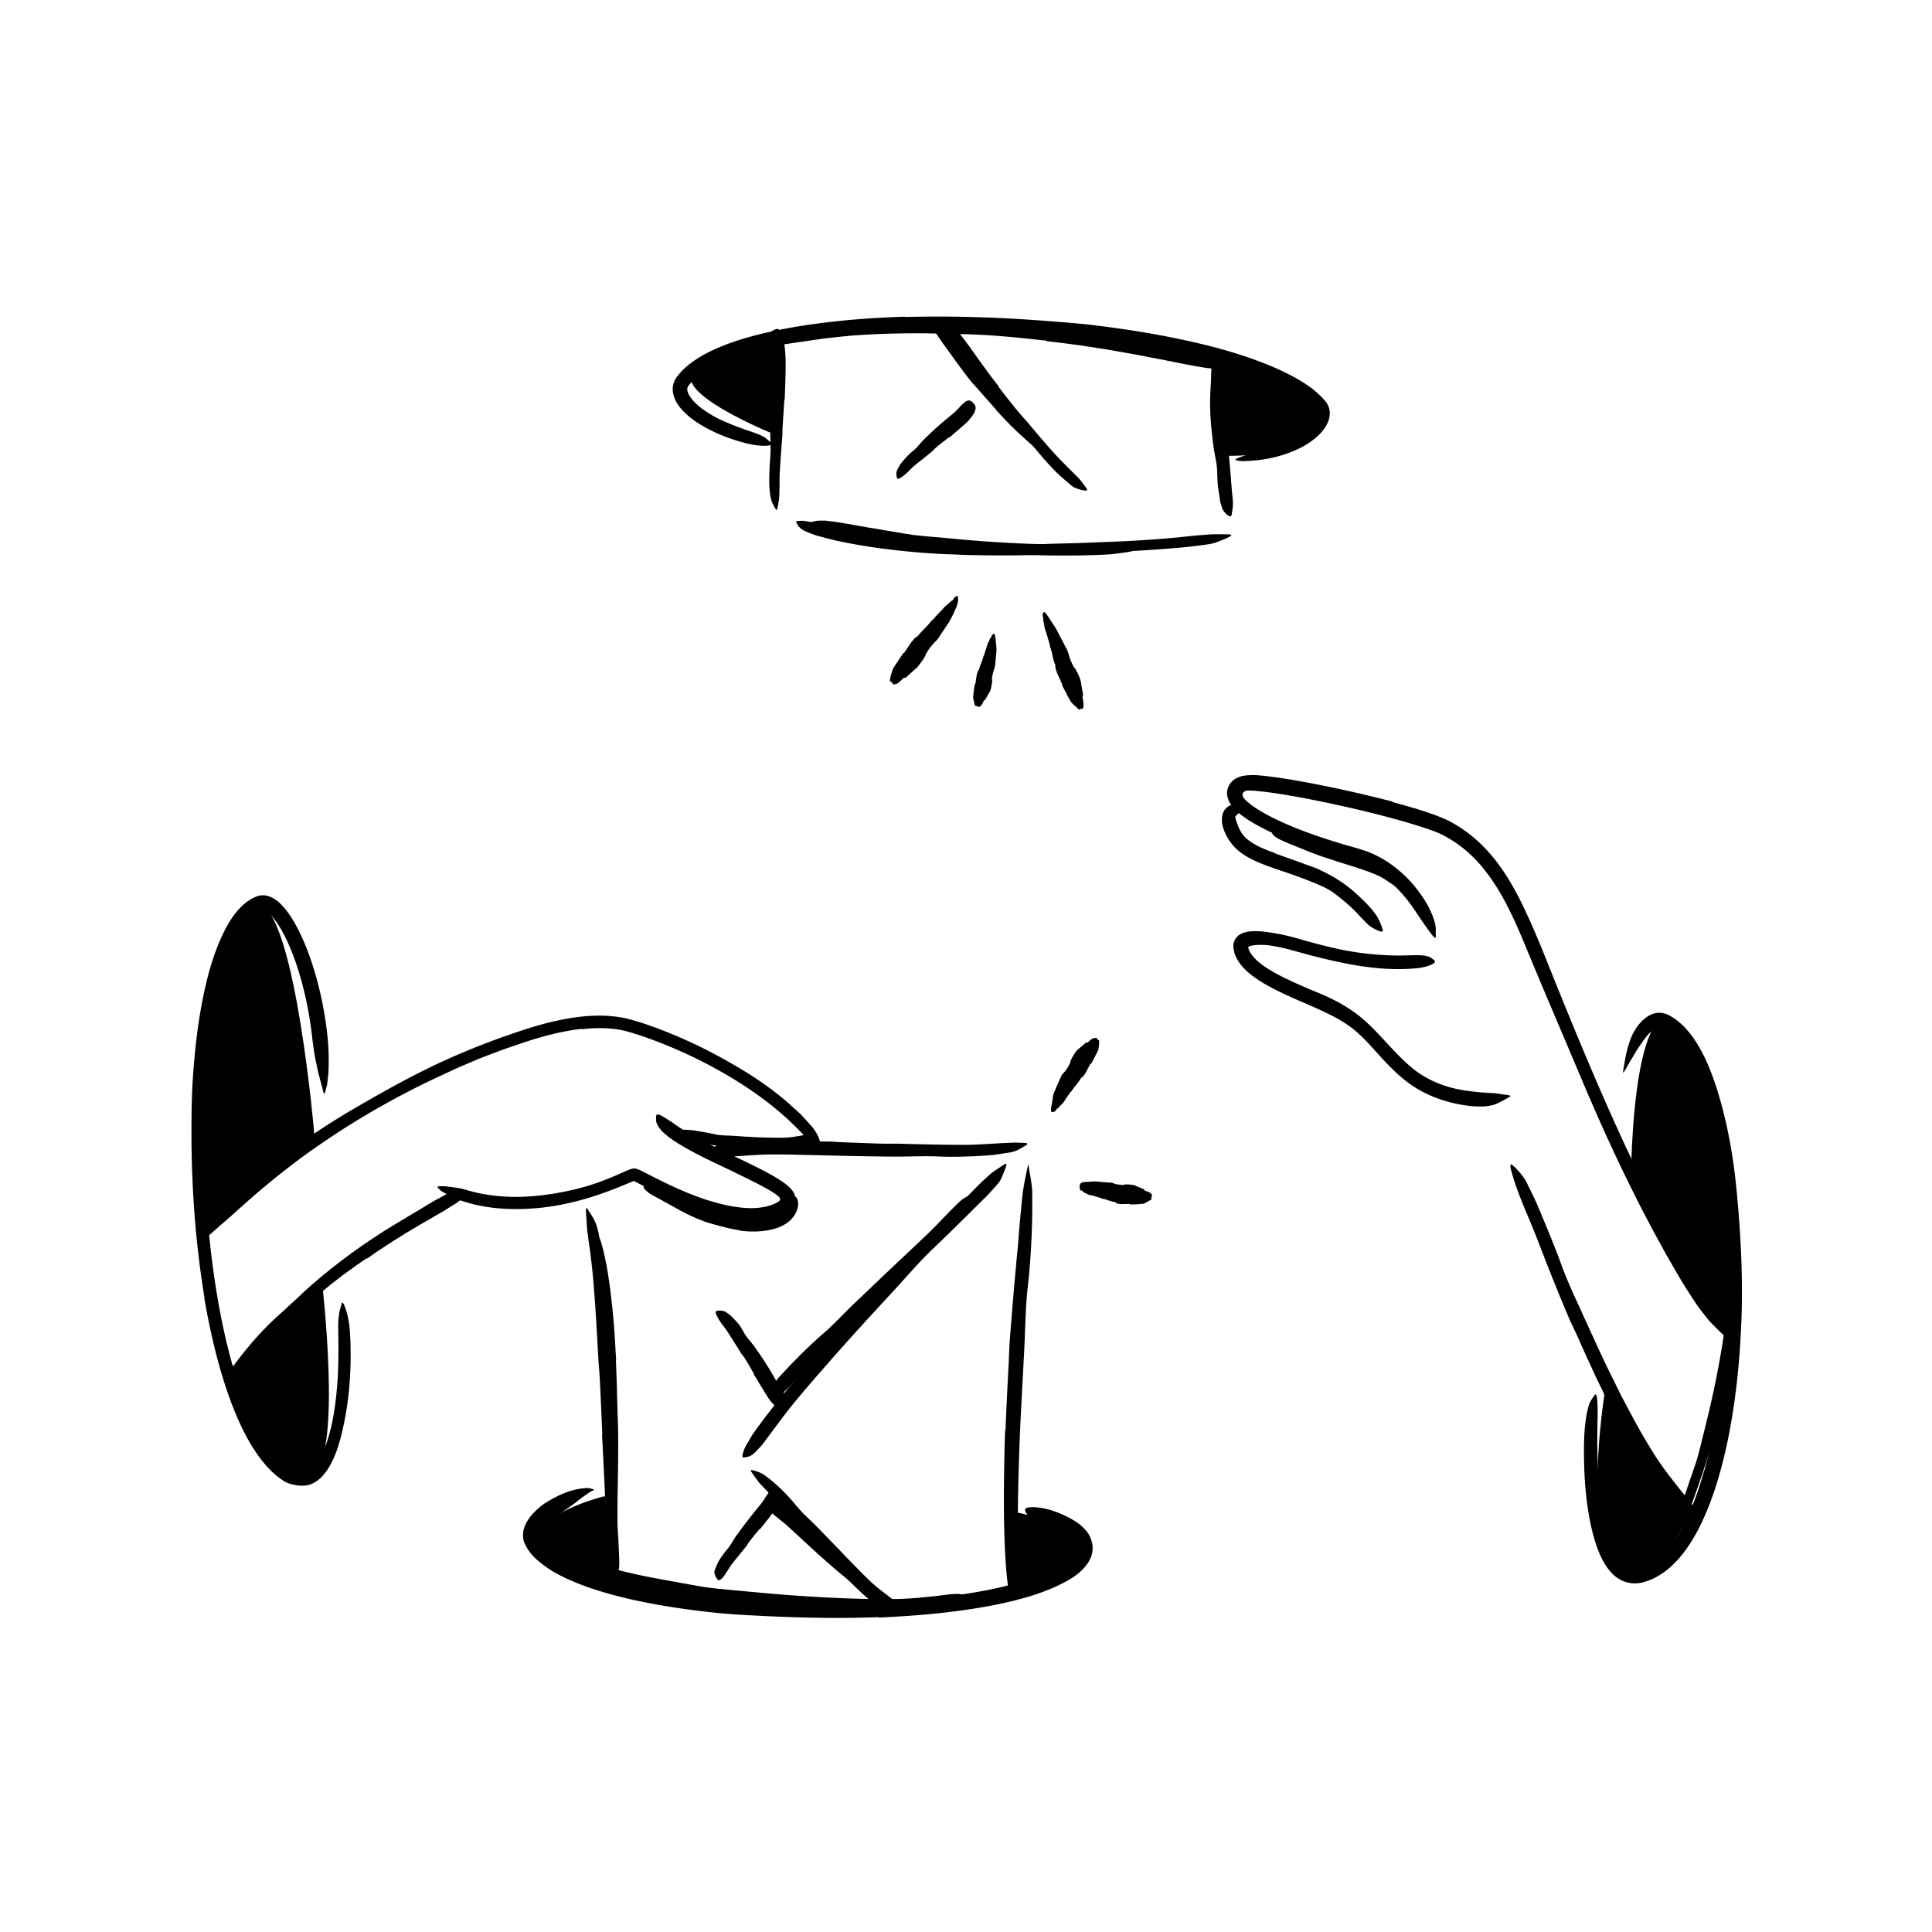 <svg xmlns="http://www.w3.org/2000/svg" data-name="Layer 31" viewBox="0 0 520 520"><path d="m359.47 228.88 6.8 2.28c.83.28 1.71.53 2.53.89 2.91 1.26 5.7 2.85 8.11 4.91 1.08.9 2.13 1.85 3.05 2.9 1.22 1.32 2.07 2.97 2.61 4.65.17.52.08.48-.26.13l-.69-.69c-.31-.27-.65-.58-.98-.93-.31-.3-.6-.61-.92-.89l-.49-.41c-.14-.15-.28-.31-.43-.45-.59-.58-1.22-1.14-1.87-1.66-1.3-1.05-2.72-1.96-4.15-2.9-1.72-1.13-3.77-1.86-5.77-2.55-2.2-.78-4.5-1.47-6.8-2.19-1.42-.45-2.84-.91-4.25-1.39-2.14-.73-4.25-1.59-6.34-2.45-1.63-.64-3.24-1.27-4.82-2.02-.34-.17-.7-.31-1.02-.52-1.21-.77-1.49-1.2-1.43-1.87.01-.15 0-.32.05-.45.13-.45.83-.5 1.81-.19 2.92.92 5.75 2.14 8.66 3.33 2.16.86 4.37 1.67 6.64 2.39l-.02.07Zm105.15 143.11c-.38 1.84-.77 3.67-1.2 5.5-.41 1.83-.85 3.66-1.3 5.48-.31 1.33-.57 2.68-.94 4-1.27 4.66-2.79 9.25-4.41 13.8-.69 2.02-1.41 4.06-2.17 6.04-.91 2.58-2.28 4.99-3.7 7.33-.45.73-.49.58-.4-.17.1-.74.21-2.13.59-3.65l.46-2.03c.15-.67.41-1.31.62-1.96.4-1.31.78-2.63 1.28-3.91.9-2.6 1.8-5.2 2.7-7.82 1.11-3.13 1.78-6.53 2.64-9.82l1.33-5.45c.4-1.83.84-3.65 1.21-5.48.47-2.26.94-4.52 1.34-6.79.64-3.43 1.18-6.9 1.67-10.33.36-2.67.55-5.31.79-7.96l.15-1.74c.21-2.18.6-2.85 1.09-3.28.11-.1.22-.23.32-.28.17-.09.29.09.42.5.12.41.28 1.06.3 1.87.06 1.21.03 2.43 0 3.66s-.06 2.48-.14 3.73c-.16 2.5-.28 5.04-.67 7.56-.54 3.74-1.2 7.48-1.91 11.2h-.07Z"/><path d="M439 317.23s0-38.82 8.75-43.68c5.55-3.08 18.78 35.49 18.69 46.65-.11 12.75-1.72 39.34-1.72 39.34L439 317.23Zm16.21 89.96c-10.66 17.81-13.64 21.23-19.22 16.42-10.5-9.04-4.14-48.35-4.14-48.35l23.36 31.93ZM281.6 91.69c-6.18-.69-12.38-1.35-18.61-1.63-2.27-.12-4.55-.12-6.82-.17-8.01-.3-16.05-.25-24.07.24-3.56.18-7.12.64-10.63 1.02l-6.75.99c-2.25.32-4.49.7-6.77.85-1.44 0-1.37-.63-.33-1.63 1.04-.99 3.11-2.18 5.71-2.73l6.97-1.17c2.33-.31 4.67-.63 7.02-.85 2.35-.2 4.71-.31 7.07-.44 2.36-.12 4.73-.1 7.1-.12 2.83-.03 5.72 0 8.63-.11 2.9-.06 5.82-.05 8.72-.04 6.36.2 12.73.54 19.06 1.19 1.95.21 3.9.37 5.84.62l5.82.75c2.94.38 5.86.91 8.79 1.35 2.92.53 5.83 1.05 8.72 1.57 2.24.45 4.48.83 6.71 1.2 2.22.41 4.44.86 6.67 1.3.98.19 1.95.36 2.92.63 3.58 1.09 4.63 1.73 5.08 2.98.1.28.27.57.3.81.12.79-1.55 1.12-4.22.71-3.96-.62-7.95-1.45-12.01-2.27-2.04-.37-4.08-.77-6.13-1.18-2.05-.39-4.13-.72-6.2-1.1l-2.31-.41-2.32-.35-4.64-.72c-3.11-.42-6.22-.83-9.34-1.18v-.11ZM220.25 434.2c-5.36-.37-10.71-.84-16.05-1.37-1.95-.19-3.91-.28-5.85-.51-6.86-.83-13.7-1.88-20.47-3.37-3.01-.64-6.04-1.26-9.01-2.02-1.91-.49-3.82-1.06-5.69-1.82-1.85-.75-3.76-1.75-5.01-3.56-.38-.56-.44-.87-.34-.92.12-.07.42.08.95.24.53.16 1.31.23 2.17.35.43.06.91.08 1.38.17.46.11.94.25 1.43.41 1.75.6 3.61 1.05 5.47 1.48 1.86.45 3.76.84 5.67 1.22 3.82.75 7.69 1.39 11.59 2.12 4.66.94 9.6 1.24 14.44 1.71 5.32.52 10.66.97 16.01 1.31 3.29.21 6.59.4 9.88.52 4.99.18 10.01.35 14.96.21 3.85-.11 7.61-.51 11.37-.94.82-.11 1.63-.21 2.46-.32 3.07-.28 4.03-.03 4.86.91.19.22.43.42.57.64.47.73-.73 1.72-3.06 2.37-3.45.88-7 1.24-10.59 1.53-3.6.29-7.24.31-10.88.31-5.41-.03-10.84-.27-16.25-.56v-.11Z"/><path d="M162.75 402.69s-16.03 3.93-17.72 10.44c-1.69 6.51 21.73 15.03 21.73 15.03l-4-25.47Zm110.09 24.99s15.94-2.99 16.48-10.46-16.48-10.3-16.48-10.3v20.76Z"/><path d="M165.78 366.06c.19 4.54.32 9.08.41 13.61.04 1.66.15 3.31.17 4.96.07 5.83 0 11.67-.14 17.5-.04 2.59-.04 5.19-.03 7.75-.04 3.3-.06 6.61-.52 9.89-.16 1.02-.47.87-.88 0-.43-.88-.95-2.49-1.03-4.38-.08-1.68-.17-3.35-.21-5.03v-5.03c0-3.36.06-6.72.15-10.1.15-4.05-.09-8.25-.19-12.39-.11-4.55-.24-9.1-.44-13.65-.13-2.8-.25-5.6-.45-8.39-.27-4.23-.56-8.48-1.03-12.67-.37-3.25-.96-6.41-1.48-9.59l-.33-2.09c-.21-1.31-.28-2.18-.21-2.82.05-.63.19-1.02.42-1.35.1-.15.2-.34.3-.44.34-.32.9.69 1.53 2.58 1.61 5.65 2.37 11.77 3.03 17.9.47 4.55.73 9.15.98 13.72h-.07Zm55.04 48.75c1.67 1.6 3.36 3.2 5.08 4.76.63.57 1.31 1.07 1.94 1.64 2.21 2.02 4.41 4.05 6.67 6.02 1 .88 2.07 1.68 3.08 2.53.64.55 1.35 1.03 1.95 1.64.56.65 1.11 1.3 1.69 1.97.34.42.17.52-.36.47-.27-.02-.63-.08-1.05-.16-.43-.08-.94-.16-1.42-.34-3.14-1.61-5.68-3.98-8.2-6.42-1.5-1.47-3.27-2.74-4.9-4.13-1.79-1.53-3.55-3.1-5.3-4.67l-3.21-2.94c-1.63-1.48-3.2-3.02-4.84-4.47-1.26-1.13-2.63-2.12-3.93-3.21-.29-.24-.59-.44-.87-.71-.5-.48-.81-.83-.9-1.18-.07-.38.04-.73.22-1.11.08-.17.14-.35.22-.48.14-.22.38-.3.78-.33.4-.04.88.04 1.27.35 2.45 1.72 4.7 3.83 7 5.95 1.7 1.57 3.39 3.2 5.12 4.77l-.05.06Zm21.52-70.72c-2.82 2.63-5.65 5.25-8.44 7.91-1.02.97-1.96 2.02-2.98 2.98l-10.85 10.2c-1.59 1.52-3.12 3.13-4.6 4.73-1.93 2.04-3.64 4.3-5.95 5.94-.82.42-1.13 0-1.23-1.1-.06-.56.01-1.23.19-1.93.17-.71.51-1.43 1.07-2.02 3.88-4.25 7.92-8.33 12.31-12.13 2.64-2.26 5.05-4.94 7.6-7.4l8.46-8.06 5.23-4.94c2.63-2.5 5.32-4.96 7.89-7.5 1.99-1.98 3.83-4.03 5.83-5.96.44-.43.84-.87 1.3-1.29 1.74-1.5 2.46-1.79 3.36-1.5.2.07.43.11.6.2.56.32.21 1.33-.84 2.63-1.55 1.93-3.24 3.82-4.96 5.73-1.76 1.87-3.64 3.67-5.5 5.49-2.8 2.68-5.61 5.38-8.42 8.07l-.07-.06Zm-43-12.89c-2.51-.4-4.8-.96-7.16-1.65-.85-.25-1.72-.46-2.55-.76-2.94-1.09-5.74-2.48-8.4-4.02-1.19-.67-2.39-1.33-3.57-1.97-1.5-.86-3.15-1.47-4.29-2.92-.37-.43-.22-.54.36-.64.28-.02.79-.26 1.2-.2.44.01.93.08 1.39.27 3.1 1.63 6.11 3.29 9.13 4.98 1.81 1.02 3.88 1.65 5.89 2.27 2.21.69 4.48 1.24 6.79 1.63 1.39.25 2.79.38 4.21.39 2.13.02 4.31-.21 6.22-.97 1.48-.6 2.64-1.66 3.17-2.86.09-.28.23-.52.28-.81.35-1.01.55-1.4 1.27-1.66.16-.06.31-.15.46-.19.48-.15.94.43 1.09 1.7.08 1.9-1.12 3.92-2.67 5.12-1.57 1.22-3.39 1.82-5.13 2.17-2.61.49-5.17.47-7.7.19v-.07Zm5.09-21.84c-1.89-.1-3.78-.24-5.67-.39-.69-.05-1.38-.01-2.07-.09-2.43-.27-4.85-.66-7.27-1.07-1.07-.17-2.16-.3-3.23-.42-.69-.07-1.38-.23-2.06-.37-.17-.04-.34-.08-.51-.13l-.49-.24c-.32-.17-.64-.35-.95-.54-.38-.25-.22-.59.26-.99.24-.2.56-.43.91-.64.18-.11.37-.21.56-.29.1-.05.19-.07.29-.12h.28c.67.04 1.34.07 2.01.14.66.1 1.33.2 1.99.33 1.34.21 2.68.47 4.04.77 1.63.37 3.37.28 5.06.41 1.86.13 3.74.26 5.61.35 1.16.05 2.31.11 3.47.12 1.75.03 3.52.08 5.26-.02 1.35-.08 2.67-.36 4-.57.29-.05.58-.09.88-.1.55-.03.92.04 1.18.23.26.17.42.42.56.78.06.17.14.33.18.48.13.52-.3 1.05-1.09 1.43-1.18.46-2.41.68-3.66.81-1.25.14-2.53.2-3.8.24-1.9.05-3.81 0-5.72-.04v-.08Zm-119.83-3.8c0-.85-5.08-58.45-14.39-61.9-10.27-3.81-16.83 27.12-16.66 50.31.16 23.18 1.41 37.01 1.41 37.01l29.65-25.41Zm2.14 39.77c0 .85 5.2 44.98-2.14 50.71-7.34 5.73-18.39-7.04-23.08-28.22l3.7-.65 21.53-21.83Zm185.1-196.23-6.83-.46c-2.27-.2-4.55-.36-6.82-.58-1.66-.17-3.32-.24-4.97-.44-5.82-.77-11.62-1.64-17.38-2.72-1.28-.23-2.56-.45-3.85-.66-1.28-.24-2.56-.47-3.83-.7l-2.45-.43c-.82-.15-1.62-.36-2.43-.57-.8-.21-1.61-.42-2.41-.65l-1.2-.35c-.4-.13-.77-.35-1.16-.51-.95-.47-.81-.45.12-.6.46-.06 1.15-.3 1.91-.3.77-.04 1.66-.03 2.6.11 3.34.4 6.62 1.06 9.92 1.63 3.31.56 6.62 1.12 9.96 1.68 1 .17 2.01.33 3.03.47 1.02.11 2.05.21 3.09.32 2.07.2 4.15.38 6.21.54 2.27.22 4.53.45 6.81.61 2.27.19 4.54.36 6.82.48 2.8.19 5.61.3 8.41.41 4.25.12 8.52.25 12.75.18 3.28-.03 6.5-.32 9.76-.44.72 0 1.42-.03 2.14 0 .67.02 1.23.05 1.7.09.47.06.85.17 1.16.26.62.19.98.4 1.26.65.13.12.3.23.37.33.25.32-.85.69-2.79 1.12-1.45.19-2.92.39-4.4.59-1.48.1-2.99.18-4.5.23-3.03.11-6.11.16-9.2.14-4.59 0-9.2-.18-13.8-.36v-.07Zm-3.73-38.83c-1.64-1.83-3.28-3.68-4.9-5.55-.58-.69-1.26-1.29-1.81-2.01-1.99-2.49-3.88-5.07-5.71-7.67-.82-1.15-1.69-2.28-2.49-3.43-.5-.75-1.02-1.49-1.51-2.25-.43-.8-.74-1.67-1.07-2.52-.19-.54.06-.6.62-.4.55.21 1.54.6 2.32 1.29 2.37 2.72 4.39 5.62 6.46 8.62 1.22 1.8 2.85 3.39 4.32 5.06 1.6 1.86 3.21 3.71 4.87 5.54l3.07 3.37c1.58 1.68 3.11 3.42 4.69 5.07 1.22 1.29 2.58 2.41 3.77 3.71.26.29.52.56.77.87.91 1.13 1.1 1.59.95 2.14-.03.12-.04.26-.08.35-.12.3-.8.12-1.67-.5-2.72-1.74-5.07-4.04-7.51-6.3-1.79-1.69-3.43-3.55-5.15-5.34l.05-.06Zm60.75 12.37s23.99 1.23 25.97-9.78c1.98-11.01-26.62-16.12-26.62-16.12l.66 25.9Zm-119.94-5.53s-25.83-10.24-22.78-16.53 23.7-8.98 23.7-8.98l-.92 25.51Z"/><path d="M156.5 276.93c-4.79.52-9.55 1.75-14.26 3.24-2.35.77-4.7 1.59-7.05 2.4-2.32.89-4.66 1.73-6.96 2.68l-5.01 2.14-4.94 2.29A221.284 221.284 0 0 0 85 308.81c-2.34 1.62-4.63 3.33-6.9 5.05-2.24 1.76-4.5 3.5-6.64 5.33-2.81 2.3-5.5 4.75-8.22 7.16-1.34 1.22-2.72 2.42-4.1 3.6-1.37 1.2-2.71 2.42-4.12 3.58-1.79 1.41-1.95.81-1.06-1.03.9-1.84 2.93-4.89 5.99-7.81 5.53-5.08 11.31-9.88 17.33-14.4 6.02-4.52 12.36-8.63 18.91-12.43 7.83-4.53 16.06-9.13 24.52-12.9 2.31-1.06 4.68-1.99 7.02-2.99 2.37-.92 4.74-1.84 7.14-2.71 2.41-.81 4.79-1.69 7.23-2.45 2.44-.76 4.91-1.45 7.42-2.01 6.15-1.37 12.64-2.07 19.02-.7 4.71 1.19 9.13 2.88 13.51 4.72 4.37 1.85 8.63 3.95 12.75 6.24 6.4 3.55 12.52 7.46 17.98 12.36.6.54 1.19 1.08 1.78 1.62l.89.81.83.89c1.03 1.12 1.86 2.03 2.55 2.87.69.9 1.13 1.69 1.43 2.36.3.67.46 1.23.53 1.72.03.51-.04.94-.1 1.31-.06.35-.07.76-.14.97-.12.35-.47-.02-1.27-.79-.45-.36-.81-.91-1.27-1.54-.46-.62-1-1.33-1.64-2.05-4.2-4.59-9.19-8.73-14.59-12.38-5.41-3.67-11.25-6.89-17.31-9.68-4.5-2.05-9.14-3.92-13.84-5.37-.59-.19-1.17-.36-1.75-.51-.59-.17-1.14-.3-1.68-.41-.56-.11-1.15-.19-1.73-.28-.59-.05-1.17-.13-1.76-.16-2.37-.15-4.77-.06-7.18.22l-.02-.08Z"/><path d="m98.74 338.64-2.57 1.75-2.52 1.82c-1.7 1.19-3.31 2.5-4.95 3.77-1.2.93-2.28 2-3.46 2.95-4.1 3.42-8.14 6.95-11.9 10.77-1.71 1.65-3.29 3.45-4.85 5.22-1.95 2.32-3.82 4.71-6.08 6.8-.72.64-.88.36-.74-.55.13-.92.55-2.49 1.49-4.01 3.77-5.03 7.92-9.8 12.72-13.96.71-.63 1.41-1.28 2.11-1.94.71-.65 1.41-1.31 2.13-1.97 1.4-1.35 2.84-2.67 4.3-3.93 3.21-2.79 6.58-5.4 10-7.94 2.13-1.52 4.27-3.04 6.47-4.46 3.28-2.22 6.74-4.22 10.11-6.24 2.65-1.52 5.16-3.22 7.87-4.6.6-.3 1.15-.66 1.78-.91 2.32-.97 3.23-.86 3.98-.42.17.11.38.19.5.3.21.19.12.49-.19.9-.31.41-.84.95-1.59 1.46-.54.41-1.12.74-1.7 1.08-.57.36-1.14.73-1.71 1.1-1.14.74-2.37 1.33-3.53 2.06-1.19.69-2.38 1.38-3.59 2.07-1.19.71-2.39 1.42-3.59 2.14-3.51 2.2-7.06 4.4-10.44 6.85l-.06-.07Z"/><path d="M199.94 328.6c-3.84-.4-7.47-1.37-10.96-2.58-3.49-1.22-6.87-2.62-10.17-4.16-2.41-1.12-4.83-2.24-7.14-3.45l-.99-.51c-.07-.03-.15 0-.22.02l-.17.06-.38.15-3.2 1.32c-2.17.88-4.37 1.7-6.61 2.43-4.47 1.46-9.08 2.54-13.76 3.1-4.15.49-8.39.59-12.54.21-2.66-.26-5.33-.73-7.91-1.48-1.3-.36-2.57-.82-3.8-1.35-1.2-.62-2.43-1.15-3.52-1.96-1.26-1.18-1.01-1.11.53-1.12.4-.04.82.04 1.32.09.49.06 1.05.1 1.63.19.58.09 1.21.19 1.86.3.65.13 1.3.35 2 .52 4.88 1.44 10.01 1.92 15.13 1.72 5.12-.24 10.27-1.07 15.36-2.41 3.05-.8 6.08-1.91 9.08-3.2l2.26-.99 1.17-.51.34-.14c.17-.07.33-.13.49-.18.33-.08.66-.16 1-.18.34-.01.66.14.98.23l.48.21.33.16 1.12.56 2.2 1.12c6.38 3.24 12.97 6.2 19.88 7.66 2.12.44 4.25.73 6.37.74 2.11 0 4.2-.28 6.06-1.05l.82-.39c.2-.1.38-.23.57-.35.19-.11.38-.28.42-.5.03-.23-.08-.44-.22-.62s-.3-.34-.48-.48c-.09-.08-.18-.14-.27-.21l-.44-.31c-.66-.45-1.36-.87-2.08-1.27-2.89-1.61-5.93-3.06-8.94-4.54-4.69-2.28-9.41-4.34-13.94-7.05-1-.6-1.98-1.19-2.95-1.88-.89-.65-1.61-1.23-2.18-1.77-.56-.54-.94-1.07-1.24-1.51-.59-.89-.71-1.59-.65-2.24.03-.3.02-.63.09-.84.26-.66 1.72.29 4.15 1.88 3.51 2.54 7.62 4.67 11.83 6.77 4.22 2.11 8.63 4.06 13.03 6.36 1.64.88 3.26 1.76 4.94 2.91l.72.52c.34.29.72.54 1.02.86.64.6 1.19 1.26 1.47 1.98.29.7.4 1.49.22 2.26a3.6 3.6 0 0 1-.42 1.03c-.06.17-.26.29-.41.42l-.47.4c-.64.52-1.2 1.12-2.08 1.48l-.87.42c-.25.12-.51.19-.76.28-.51.18-1.02.36-1.53.47-.51.12-1.03.26-1.54.32-2.05.33-4.06.34-6.01.17v-.09Z"/><path d="M224.69 307.35c4.32.18 8.64.35 12.96.47 1.58.04 3.15-.03 4.72.02 5.55.16 11.1.28 16.65.3 2.46.02 4.93-.13 7.37-.27 1.56-.1 3.13-.2 4.7-.26.79-.01 1.56-.09 2.35-.08l2.37.09c.99.06.89.3.11.78-.39.24-.95.56-1.63.92-.34.17-.71.38-1.12.52-.4.13-.84.26-1.29.33-1.6.25-3.21.52-4.82.72-1.61.12-3.23.22-4.85.31-3.23.12-6.47.22-9.73.06-3.89-.16-7.93.06-11.9.04-4.37-.02-8.73-.11-13.09-.2-2.68-.06-5.37-.13-8.05-.19-4.06-.08-8.14-.22-12.17-.18-3.13.03-6.2.29-9.28.49-.68.05-1.34.13-2.02.15-1.27.04-2.09.05-2.68-.12-.59-.21-.94-.51-1.24-.95-.13-.2-.31-.4-.39-.6-.14-.33.04-.65.5-.95a4.9 4.9 0 0 1 2.12-.75c5.58-.82 11.43-.89 17.3-.89 4.36 0 8.73.12 13.09.17v.09Zm-62.57 78.85c-.23-5.09-.42-10.19-.7-15.28-.1-1.86-.3-3.71-.39-5.56-.37-6.54-.71-13.1-1.26-19.63-.2-2.9-.56-5.8-.9-8.66-.25-1.83-.54-3.67-.76-5.5-.23-1.83-.25-3.69-.41-5.53-.06-1.16.14-1.07.72-.2.52.88 1.82 2.52 2.32 4.64.12.47.26.93.37 1.4l.22 1.42.42 2.84c.28 1.89.48 3.78.7 5.68.23 1.9.37 3.8.49 5.7.13 1.91.22 3.82.29 5.73.18 4.58.71 9.32 1.01 13.99.33 5.14.6 10.28.84 15.43l.39 9.5c.17 4.8.35 9.62.52 14.38.16 3.7.45 7.33.59 11 .03.81.08 1.6.09 2.42.06 1.51-.09 2.53-.3 3.22-.19.7-.45 1.09-.8 1.4-.16.14-.31.33-.45.41-.44.26-.94-.99-1.2-3.16-.44-6.47-.81-13.33-1.12-20.23-.25-5.12-.47-10.27-.76-15.4h.08Zm108.5-1.16c.25-5.98.54-11.96.86-17.94.11-2.18.15-4.36.32-6.54.58-7.67 1.23-15.34 1.96-23 .35-3.4.53-6.82.88-10.19.21-2.17.41-4.34.66-6.5.32-2.16.74-4.31 1.21-6.45.31-1.33.29-1.15.44.01.15 1.16.64 3.32.86 5.84.14 8.89-.23 17.72-1.24 26.61-.57 5.32-.62 10.88-.89 16.34-.32 6-.63 12-.95 18.01-.17 3.7-.34 7.39-.45 11.09-.17 5.6-.34 11.23-.31 16.79.04 4.32.32 8.56.54 12.82.05.94.11 1.86.16 2.8.02 1.76-.02 2.91-.2 3.73-.21.82-.5 1.3-.91 1.69-.19.18-.37.41-.55.52-.3.18-.59-.09-.89-.72-.29-.63-.62-1.63-.78-2.92-.3-1.91-.46-3.85-.6-5.81-.14-1.96-.27-3.95-.33-5.94-.16-3.99-.21-8.05-.21-12.11 0-6.03.15-12.08.31-18.12h.1Zm-45.87-25.9c3.63-4.02 7.3-8.01 10.99-11.98 1.34-1.45 2.63-2.95 4-4.38 4.84-5.02 9.78-9.94 14.75-14.82 2.19-2.18 4.39-4.38 6.51-6.6l2.08-2.11c.7-.69 1.42-1.37 2.14-2.05.73-.66 1.45-1.35 2.26-1.92l2.49-1.67c1.05-.67 1.1-.38.69.7-.2.54-.5 1.3-.88 2.19-.2.44-.38.94-.66 1.39-.3.43-.64.86-1.02 1.27l-2.01 2.22c-.67.74-1.41 1.41-2.11 2.12l-4.26 4.22c-2.84 2.82-5.72 5.62-8.64 8.41-3.51 3.33-6.76 7.16-10.11 10.8-3.68 4-7.38 7.98-11.02 12.02-2.24 2.49-4.48 4.98-6.68 7.5-3.34 3.81-6.7 7.64-9.88 11.54-2.47 3.04-4.71 6.16-7.03 9.25-.51.68-.98 1.38-1.57 2.01-1.07 1.18-1.8 1.94-2.44 2.37-.68.4-1.17.54-1.66.59-.22.02-.47.08-.63.07-.28-.03-.28-.35-.13-.98.16-.62.43-1.57 1.06-2.56.45-.76.89-1.52 1.34-2.28.46-.76 1-1.45 1.52-2.18 1.04-1.44 2.12-2.87 3.23-4.3 2.21-2.86 4.53-5.69 6.88-8.51 3.5-4.18 7.11-8.3 10.71-12.41l.08.06Zm-.55 61.83c-1.92-2.03-3.74-4.16-5.62-6.22-.69-.75-1.44-1.43-2.12-2.2l-7.12-8.09c-1.07-1.18-2.14-2.37-3.23-3.5-.68-.75-1.45-1.42-2.05-2.25-.63-.81-1.21-1.65-1.79-2.5-.35-.54-.15-.62.46-.47.6.17 1.7.46 2.73 1.09 3.44 2.41 6.34 5.33 8.99 8.58 1.59 1.93 3.56 3.63 5.35 5.44l5.86 6.03c1.19 1.25 2.38 2.5 3.59 3.73 1.83 1.86 3.64 3.76 5.55 5.51 1.49 1.36 3.11 2.52 4.68 3.76.35.27.71.51 1.03.82.3.28.53.53.71.76.17.24.24.49.3.71.11.44.05.81-.11 1.25-.08.2-.13.41-.22.57-.29.54-1.19.52-2.42.07-1.63-.87-3.05-2.04-4.49-3.23-1.43-1.2-2.81-2.49-4.17-3.8-2.03-1.95-3.98-3.98-5.96-5.98l.07-.07Z"/><path d="M202.9 369.74c-.76-1.4-1.58-2.8-2.44-4.17-.31-.5-.73-.92-1.05-1.43-1.1-1.79-2.23-3.57-3.37-5.35-.49-.8-1.06-1.55-1.63-2.28-.72-.96-1.38-1.97-1.8-3.15-.13-.37.23-.57.81-.61.57-.03 1.44.02 2.01.43.5.37 1.02.73 1.48 1.13.43.43.84.87 1.24 1.32.39.46.81.91 1.14 1.42.33.52.64 1.05.93 1.6.7 1.32 1.81 2.39 2.71 3.61.98 1.34 1.91 2.73 2.83 4.13.55.87 1.11 1.74 1.64 2.63.83 1.33 1.54 2.74 2.36 4.08.62 1.05 1.49 1.96 2.04 3.09.13.24.3.46.37.73.07.25.11.47.12.66 0 .19-.08.37-.15.52-.15.3-.39.52-.75.75-.16.1-.31.22-.47.29-.5.25-1.19.06-1.9-.37-.8-.73-1.55-1.46-2.1-2.3-.55-.84-1.1-1.72-1.62-2.61-.82-1.34-1.64-2.7-2.47-4.04l.09-.06Zm1.65 41.68c-.95 1.1-1.89 2.24-2.79 3.4-.33.42-.56.91-.89 1.34-1.16 1.5-2.44 2.95-3.62 4.46-.53.66-.94 1.42-1.42 2.11-.3.45-.58.92-.89 1.36-.16.22-.33.43-.52.64-.17.21-.46.35-.7.52-.33.19-.62-.05-.91-.58-.15-.26-.31-.61-.45-.98-.11-.36-.12-.7-.02-.99.2-.52.4-1.03.62-1.54.11-.25.21-.51.34-.76l.43-.7c.58-.93 1.23-1.83 1.98-2.67.88-1.02 1.5-2.27 2.27-3.4.86-1.23 1.77-2.44 2.69-3.65l1.72-2.21c.85-1.13 1.79-2.2 2.66-3.31.69-.85 1.14-1.89 1.86-2.73.16-.18.29-.39.48-.55.69-.62 1.13-.58 1.81-.15.15.1.31.19.45.29.23.18.36.42.42.71.07.29.08.65-.04.96-.51 2-1.63 3.46-2.69 5.09-.86 1.15-1.82 2.24-2.7 3.41l-.08-.05Z"/><path d="M236.5 435.26c-10.29.39-20.57.19-30.83-.31-3.74-.19-7.49-.35-11.22-.7-6.58-.62-13.15-1.5-19.66-2.75-6.5-1.26-12.98-2.84-19.23-5.31-2.76-1.12-5.5-2.37-8.05-4.07-2.49-1.76-5.06-3.68-6.44-7.04-.42-1.19-.38-2.56-.03-3.69.34-1.15.92-2.13 1.56-2.98.64-.86 1.37-1.6 2.13-2.28.75-.68 1.55-1.3 2.39-1.81 3.35-2.06 6.97-3.67 10.98-3.82 1.29.16 1.81.41 1.78.51-.03.13-.63.21-1.49.83-.85.62-2.01 1.38-3.29 2.44-1.3 1-2.83 2.05-4.42 3.17a29.5 29.5 0 0 0-2.01 1.54 15.4 15.4 0 0 0-1.79 1.56c-.53.54-.97 1.1-1.24 1.6-.28.51-.37.92-.37 1.22 0 .08 0 .15.02.23 0 .08.04.15.06.24-.01.06.09.25.15.4l.2.47.55.93.7.92c.27.29.54.58.81.89l.96.79c.68.5 1.38 1 2.13 1.45 2.99 1.82 6.39 3.24 9.88 4.43 3.5 1.2 7.11 2.2 10.78 3.08 8.79 2.09 18.23 2.99 27.49 3.68 10.19.76 20.44.96 30.67.67 6.3-.17 12.59-.53 18.85-1.15 9.46-.97 19.02-2.28 27.93-5.14 3.42-1.14 6.8-2.53 9.46-4.6.34-.25.65-.51.94-.79.31-.26.58-.55.83-.84.28-.28.46-.59.67-.88.13-.15.15-.28.21-.41.05-.13.14-.26.16-.37.11-.47.01-.78-.15-1.16-.15-.2-.23-.41-.47-.63-.17-.22-.41-.46-.66-.7-.91-.84-2.15-1.54-3.44-2.23-5.01-2.38-6.73-3.38-7.54-5-.19-.37-.48-.76-.56-1.09-.14-.55.43-.84 1.62-.9 1.18-.05 2.99.12 5.24.77 1.65.53 3.3 1.18 4.95 2.05 1.64.9 3.36 1.89 4.9 3.87.74.95 1.36 2.42 1.47 4.01 0 .81-.05 1.64-.32 2.35-.21.78-.57 1.34-.92 1.93-1.41 2.07-3.05 3.27-4.7 4.32-3.35 1.98-6.71 3.32-10.14 4.42-3.42 1.1-6.88 1.91-10.35 2.61-10.31 2.02-20.73 2.9-31.11 3.38l-.02-.1Zm-181.45-85.9c-2.31-14.04-3.41-28.22-3.51-42.4-.02-5.18 0-10.36.29-15.52.56-9.11 1.59-18.23 3.75-27.18 1.08-4.47 2.5-8.89 4.54-13.13 1.02-2.11 2.24-4.18 3.83-6.05.39-.47.85-.9 1.28-1.34.49-.4.94-.84 1.48-1.19s1.07-.71 1.67-.96l.44-.21c.14-.07.29-.14.51-.19.4-.12.8-.23 1.22-.22 1.5-.06 2.74.58 3.7 1.25.98.69 1.72 1.51 2.44 2.34 1.38 1.68 2.45 3.49 3.42 5.33 1.91 3.69 3.33 7.54 4.5 11.42 1.5 4.99 2.59 10.1 3.26 15.27.32 2.58.56 5.18.6 7.79 0 1.3 0 2.6-.06 3.9 0 .65-.1 1.3-.17 1.95l-.11.97-.05.48c-.02.08.04.16-.06.24l-.05.24c-.37 1.6-.6 2.28-.74 2.23-.15-.05-.27-.85-.64-2.21-.21-.68-.4-1.49-.65-2.42-.3-.93-.47-1.97-.71-3.1a74.38 74.38 0 0 1-.71-3.65c-.18-1.3-.38-2.67-.53-4.1-.59-5.06-1.52-10.09-2.88-14.98-1.36-4.87-3.09-9.7-5.52-13.9a24.04 24.04 0 0 0-1.98-2.89c-.7-.86-1.5-1.58-2.14-1.93-.16-.08-.29-.12-.42-.18-.09.01-.21-.08-.26-.04-.03 0-.07-.02-.09-.01a.14.14 0 0 1-.09.03c0-.03-.15.05-.25.1l-.33.16c-.88.44-1.75 1.04-2.57 1.8-1.66 1.49-3.07 3.53-4.25 5.71-1.18 2.19-2.08 4.59-2.91 7.01-1.93 5.84-3.09 12.13-3.87 18.48-.79 6.36-1.16 12.81-1.37 19.22-.4 14.09.28 28.24 2.06 42.25 1.11 8.61 2.64 17.19 4.87 25.56 1.71 6.33 3.77 12.6 6.68 18.42 1.47 2.89 3.12 5.71 5.19 8.12 1.01 1.23 2.16 2.31 3.39 3.26.31.22.64.47.93.66.24.14.56.28.9.39.68.21 1.42.33 2.13.34.55 0 1.06-.05 1.39-.24.46-.24.9-.55 1.31-.92.83-.74 1.52-1.71 2.11-2.74 1.19-2.07 1.99-4.42 2.67-6.77 1.29-4.76 1.85-9.72 2.19-14.68.14-2.19.18-4.34.2-6.54.05-4.1-.09-6.78-.03-8.68.11-1.9.3-3.01.61-3.95.13-.42.22-.98.35-1.23.2-.43.54.17 1.05 1.65s1.04 3.87 1.17 6.96c.25 4.58.18 9.23-.22 13.91-.39 4.69-1.19 9.39-2.43 14.14-.66 2.37-1.46 4.74-2.77 7.07-.67 1.15-1.43 2.32-2.55 3.35-.57.51-1.19.99-1.94 1.37-.27.18-.96.45-1.41.54-.46.09-.91.14-1.31.15-.81.03-1.55-.05-2.29-.19-.74-.15-1.46-.33-2.26-.7-.2-.09-.41-.2-.64-.34-.23-.14-.3-.21-.46-.31l-.82-.59c-.55-.39-1.02-.85-1.54-1.28-1.95-1.79-3.55-3.82-4.94-5.92-2.08-3.13-3.7-6.45-5.13-9.81-1.42-3.37-2.61-6.8-3.67-10.27-2.09-6.93-3.63-13.98-4.86-21.05l.08-.03ZM243.62 85.32c12.42-.32 24.83.05 37.19 1 4.51.35 9.02.66 13.51 1.2 7.92.95 15.8 2.19 23.61 3.84 7.81 1.65 15.57 3.7 23.03 6.71 3.31 1.34 6.58 2.85 9.65 4.78 1.54.96 3.02 2.04 4.37 3.31.34.32.68.62.99.98l.47.52c.16.17.31.34.48.58.66.89 1.04 2.06.98 3.17-.04 1.44-.62 2.69-1.32 3.74-.71 1.06-1.57 1.94-2.49 2.72-1.85 1.54-3.93 2.7-6.09 3.59-4.31 1.8-8.93 2.57-13.48 2.65-2.86-.18-2.44-.47-.15-1.27 1.14-.44 2.76-.9 4.65-1.53 1.89-.64 4.06-1.36 6.33-2.2 2.01-.76 3.94-1.71 5.6-2.91 1.64-1.17 3.08-2.71 3.51-4.12.2-.7.16-1.21-.1-1.66-.05-.12-.15-.22-.25-.36l-.51-.55c-.32-.38-.71-.72-1.09-1.06-1.53-1.37-3.34-2.56-5.23-3.62-1.9-1.07-3.9-2.01-5.96-2.85-2.05-.86-4.17-1.62-6.3-2.33-4.28-1.39-8.65-2.66-13.08-3.76-10.61-2.64-21.99-4.02-33.16-5.08a362.965 362.965 0 0 0-37.02-1.63c-7.61.07-15.22.37-22.78 1.05-5.73.5-11.45 1.2-17.1 2.23-5.64 1.03-11.22 2.4-16.43 4.51-2.02.82-3.97 1.78-5.74 2.93-1.76 1.14-3.39 2.52-4.49 4.07-.32.47-.3 1.07 0 1.85.33.76.9 1.54 1.57 2.26 1.36 1.43 3.09 2.64 4.9 3.71 1.6.93 3.28 1.67 5.03 2.39 3.25 1.31 5.49 1.97 7.02 2.57.77.29 1.37.57 1.86.84.48.31.86.63 1.19.93.3.28.72.57.89.8.61.62-2.56 1.22-7.87-.28-3.93-1.09-7.82-2.63-11.52-4.91-1.84-1.16-3.64-2.5-5.21-4.41-.76-.97-1.52-2.09-1.88-3.71-.16-.8-.22-1.74.05-2.7.14-.47.32-.94.58-1.34l.19-.31c.06-.1.1-.13.15-.2l.29-.36c1.52-1.96 3.39-3.41 5.3-4.63 1.91-1.22 3.91-2.19 5.92-3.03 4.04-1.71 8.18-2.87 12.35-3.86 6.19-1.44 12.44-2.38 18.7-3.07s12.54-1.06 18.81-1.28l.02.1Z"/><path d="m211.12 107.45-.48 7.44c-.06.9-.02 1.81-.09 2.71-.24 3.19-.5 6.37-.67 9.56-.09 1.41-.05 2.84-.07 4.24-.04.9-.01 1.8-.11 2.71-.11.9-.28 1.81-.45 2.71-.12.56-.29.49-.59.01-.28-.48-.83-1.35-1.12-2.39a23.98 23.98 0 0 1-.49-5.52c.01-1.84.09-3.69.25-5.55.2-2.22.02-4.53.03-6.8.02-2.5.08-4.99.17-7.49l.14-4.61c.04-2.33.15-4.66.08-6.97-.06-1.8-.31-3.56-.46-5.33-.03-.39-.1-.77-.11-1.17-.02-1.46.51-1.93 1.3-2.24.19-.07.36-.17.53-.21.29-.07.55.04.83.31.27.27.59.68.77 1.22.85 3.17.92 6.52.86 9.88-.03 2.49-.15 5-.23 7.5h-.09Zm118.66 4.52c.09 2.17.21 4.38.46 6.6.08.81.29 1.6.37 2.42.28 2.88.55 5.79.77 8.72.09 1.3.2 2.61.34 3.89l.11 1.25c.02.42.01.84 0 1.25-.06.84-.18 1.68-.36 2.51-.12.52-.56.44-1.09.02-.52-.43-1.27-1.19-1.52-2.08-.1-.4-.24-.8-.35-1.19-.12-.4-.14-.8-.21-1.2l-.36-2.41c-.28-1.6-.27-3.26-.35-4.94-.03-2.01-.6-4.04-.89-6.09-.33-2.25-.59-4.54-.78-6.84l-.14-2.13-.07-2.14c-.05-1.08.02-2.17.02-3.25.06-1.09.11-2.17.17-3.25.07-.84.08-1.67.08-2.52.05-.84.1-1.68.25-2.51.05-.37.1-.73.22-1.09.27-.65.51-1.05.8-1.3.33-.23.64-.33 1.01-.36.17-.02.33-.05.47-.05.24.01.41.18.6.48.18.3.41.75.45 1.24.14.75.09 1.44.16 2.16.08.72 0 1.41-.05 2.1-.01.7-.05 1.4-.1 2.11-.05.7-.03 1.42-.07 2.13-.06 1.05.01 2.13-.02 3.2.05 1.08.07 2.16.17 3.25h-.1Zm-70.46 34.41c2.99.14 5.99.13 8.98.21 3 .04 6-.02 9-.03 2.19 0 4.38-.19 6.57-.23l5.79-.14 5.79-.23c3.86-.15 7.73-.28 11.59-.54 3.43-.21 6.87-.48 10.26-.81 2.18-.23 4.36-.47 6.54-.63 1.09-.07 2.18-.18 3.28-.19l3.3.02c1.37.04 1.22.32.11.85-.55.27-1.35.61-2.31.99-.48.18-1 .4-1.56.55-.56.14-1.16.26-1.79.34-4.44.68-8.9 1.02-13.38 1.34-4.48.31-8.97.61-13.49.69-2.7.07-5.46.22-8.22.37-2.77.12-5.56.24-8.32.37-6.08.17-12.17.24-18.26.12-1.87 0-3.75-.07-5.62-.16s-3.75-.11-5.62-.25c-5.67-.32-11.36-.91-16.96-1.71-4.34-.68-8.62-1.39-12.86-2.53-.93-.26-1.85-.48-2.77-.77-1.69-.61-2.79-1.04-3.5-1.51-.7-.49-1.03-.95-1.27-1.4-.11-.2-.28-.4-.34-.54-.09-.24.22-.3.93-.36.71-.09 1.76.01 3 .35 7.37 2.03 15.07 3.69 23.1 4.54l4.47.44c1.49.15 3 .21 4.5.33 3 .25 6.02.31 9.03.42v.08Zm9.45-42.27c1.82 2.42 3.7 4.8 5.65 7.12.7.86 1.49 1.64 2.2 2.49 2.5 3.01 5.04 6 7.7 8.9 1.17 1.29 2.45 2.49 3.65 3.74.79.79 1.59 1.55 2.37 2.35.74.84 1.4 1.76 2.06 2.67.4.59.13.73-.59.63-.7-.12-1.96-.38-3.09-1.06-.91-.7-1.75-1.47-2.62-2.21-.86-.75-1.72-1.51-2.49-2.35a83.701 83.701 0 0 1-4.57-5.16c-1.74-2.14-3.82-4.12-5.7-6.24-2.05-2.33-4-4.75-5.92-7.19-1.18-1.51-2.33-3.03-3.47-4.57-1.74-2.32-3.35-4.74-5.01-7.09-1.26-1.85-2.59-3.6-3.79-5.48-.27-.41-.56-.79-.79-1.23-.82-1.64-.79-2.32-.43-2.94.09-.15.16-.31.25-.42.32-.36 1.06.08 1.99 1.05 1.28 1.49 2.44 3.1 3.66 4.7.61.8 1.24 1.59 1.79 2.43.59.83 1.18 1.65 1.77 2.48 1.77 2.46 3.55 4.93 5.45 7.31l-.06.06Zm-13.32 13.59c-1.17.86-2.32 1.76-3.45 2.7-.41.35-.73.77-1.15 1.11l-2.21 1.81c-.74.6-1.52 1.17-2.26 1.79-.66.54-1.25 1.14-1.84 1.74-.77.76-1.61 1.45-2.61 1.98-.31.16-.51-.11-.6-.59-.08-.48-.12-1.25.17-1.81.27-.49.52-1 .82-1.46.34-.42.67-.85 1.03-1.26.71-.82 1.47-1.6 2.33-2.31 1.07-.8 1.86-1.94 2.81-2.91 1.05-1.06 2.15-2.09 3.25-3.11.69-.63 1.38-1.23 2.1-1.83 1.06-.93 2.2-1.78 3.24-2.73.8-.75 1.5-1.62 2.35-2.35.19-.16.33-.37.57-.46.86-.38 1.27-.26 1.88.39.14.15.29.29.4.44.39.51.39 1.2.1 1.84-.39 1.01-1.01 1.66-1.59 2.41-.62.68-1.33 1.28-2.04 1.9-1.05.93-2.16 1.83-3.24 2.8l-.08-.07Zm80.49 137.16c.03.24.18.89.52 1.42.12.28.37.55.54.84.25.27.44.56.72.82 1.05 1.08 2.37 2.08 3.81 2.96 2.88 1.78 6.15 3.26 9.42 4.7 2.4 1.05 4.91 1.97 7.35 3.18 2.15 1.05 4.27 2.27 6.27 3.71 1 .71 1.96 1.49 2.88 2.32.91.82 1.76 1.65 2.59 2.5 3.31 3.4 6.25 6.95 9.7 9.85 3.01 2.59 6.62 4.38 10.41 5.46 2.43.7 4.96 1.05 7.49 1.3 1.27.13 2.54.22 3.82.28 1.27 0 2.57.33 3.88.46 1.64.24 1.46.33.13 1.04-.67.36-1.63.93-2.85 1.46-.61.26-1.28.38-2.01.5-.72.12-1.49.18-2.29.16-.71 0-1.42-.04-2.13-.09-.71-.06-1.41-.18-2.12-.27-1.41-.23-2.81-.51-4.2-.89-2.77-.75-5.48-1.84-8.01-3.29-5.15-2.99-8.87-7.29-12.45-11.26a57.114 57.114 0 0 0-3.34-3.44c-1.16-1.1-2.34-2.05-3.66-2.93-2.61-1.75-5.53-3.12-8.51-4.46-3.27-1.46-6.7-2.85-10.02-4.51-1.66-.83-3.33-1.71-4.94-2.75-1.6-1.05-3.18-2.21-4.53-3.76-.83-.94-1.58-2.04-2.03-3.34-.14-.3-.19-.69-.28-1.03-.09-.32-.13-.77-.14-1.19.02-.85.3-1.69.86-2.32.53-.64 1.35-1.09 2.1-1.29.71-.21 1.33-.29 1.96-.34 1.25-.08 2.43 0 3.59.14 3.49.4 6.9 1.21 10.15 2.19 3.26.92 6.52 1.78 9.8 2.48 5.09 1.08 10.17 1.62 15.24 1.71 1.12.03 2.21-.03 3.33-.04 2.08-.06 3.43-.09 4.41.09.97.13 1.55.37 2.06.78.23.19.53.37.67.56.25.32-.05.67-.8 1.03-.76.37-1.98.74-3.58.96-4.76.5-9.7.29-14.58-.41-2.45-.34-4.89-.8-7.31-1.33-2.43-.51-4.84-1.1-7.23-1.73l-5.27-1.44c-1.68-.45-3.4-.82-5.1-1.1-.85-.15-1.7-.22-2.53-.23-.83-.02-1.63.01-2.35.11-.35.06-.69.12-.94.21-.32.1-.25.1-.3.1-.04.02-.07.06-.07.11h-.1Z"/><path d="M374.77 215.87c3.58.97 7.15 1.97 10.72 3.23.89.32 1.79.66 2.69 1.03.46.21.9.38 1.38.61.48.23.94.46 1.35.72 1.72.96 3.37 2.05 4.9 3.28 3.08 2.44 5.71 5.35 7.94 8.46 2.24 3.11 4.09 6.43 5.76 9.79 2.41 4.91 4.5 9.9 6.49 14.85 7.01 17.5 14.14 34.94 22.13 52 3.54 7.57 7.38 15.04 11.37 22.29 1.29 2.33 2.58 4.66 3.95 6.94l2.02 3.44 2.06 3.42 2.04 3.43 2.1 3.39c.34.57.71 1.12 1.03 1.71.32.59.63 1.18.97 1.75l2.01 3.46c1.64 2.9 1.24 2.65-.81.64-1.02-1.01-2.52-2.41-4.25-4.18-.86-.89-1.65-1.95-2.52-3.06-.87-1.12-1.74-2.33-2.56-3.64-1.5-2.3-2.98-4.62-4.32-7.01-1.39-2.37-2.77-4.74-4.07-7.15l-1.98-3.6-1.92-3.64c-1.29-2.42-2.53-4.86-3.74-7.32-4.9-9.81-9.43-19.81-13.7-29.96-5.11-12.13-10.54-24.72-15.65-37.13-2.83-6.76-5.88-13.42-10.26-19.06-2.17-2.82-4.7-5.34-7.56-7.37a33.252 33.252 0 0 0-4.49-2.68c-1.55-.71-3.28-1.31-5-1.87-8.55-2.73-17.42-4.84-26.27-6.71-3.36-.69-6.73-1.35-10.11-1.92-3.36-.56-6.81-1.08-10.05-1.24-.49 0-1-.02-1.42.24-.2.13-.4.29-.5.51-.11.22-.09.48-.02.71.15.46.48.85.83 1.18.51.49 1.17 1.03 1.83 1.5 2.69 1.9 5.75 3.41 8.83 4.78 4.81 2.11 9.78 3.79 14.77 5.31 2.51.79 4.97 1.33 7.63 2.34 2.58 1.01 5.01 2.43 7.18 4.15 1.92 1.51 3.65 3.17 5.2 5.06 1.42 1.76 2.48 3.31 3.26 4.66.41.66.7 1.31.97 1.89.27.58.5 1.1.67 1.59.37.97.59 1.75.71 2.44.1.69.09 1.27.07 1.79-.02.47.04 1.05 0 1.33-.07.93-2.16-2.08-5.55-7.11-2.49-3.75-5.52-7.18-9.2-9.65-1.83-1.24-3.8-2.24-5.88-2.95-.99-.34-2.21-.69-3.39-1.03-1.18-.36-2.36-.71-3.54-1.09-4.72-1.5-9.43-3.19-14.08-5.21-2.33-1.01-4.65-2.09-6.93-3.39-1.14-.65-2.27-1.35-3.39-2.18-.56-.41-1.12-.87-1.67-1.38-.78-.81-1.73-1.8-2.11-2.84-.3-.77-.54-1.56-.4-2.34.05-.79.38-1.55.85-2.2.9-1.34 2.59-2.02 4.34-2.18l.67-.05.33-.03h.98c.52-.01 1 .05 1.49.08.97.09 1.93.19 2.87.31 3.78.48 7.46 1.12 11.14 1.82 7.35 1.41 14.62 3.05 21.87 4.93v.11Z"/><path d="M343.11 229.65c2.74 1.03 5.63 1.99 8.51 3.09 1.05.4 2.14.72 3.17 1.19 3.65 1.66 7.18 3.78 10.15 6.53 1.32 1.21 2.64 2.43 3.81 3.77.4.41.75.86 1.09 1.32.32.47.72.89.96 1.41.26.51.52 1.02.75 1.54.21.54.39 1.07.58 1.61.21.68-.15.75-.86.5-.7-.27-1.86-.78-2.81-1.55-.83-.71-1.48-1.5-2.23-2.22-.68-.78-1.4-1.5-2.14-2.23-1.48-1.44-3.09-2.74-4.79-4.03-2.02-1.59-4.57-2.54-7.04-3.54-2.73-1.1-5.57-2.05-8.46-3.03-1.78-.61-3.57-1.25-5.35-2.01-2.66-1.16-5.43-2.75-7.29-5.36-.73-1.01-1.28-2.07-1.73-3.19-.22-.57-.39-1.17-.48-1.82a6.07 6.07 0 0 1 .03-2.12c.16-.67.43-1.43 1.05-2.01.26-.29.57-.43.83-.6.27-.16.53-.18.75-.24.47-.12.79-.04 1.07 0 .55.11.8.43 1.01.8.09.18.2.35.24.52.07.28-.09.54-.37.8-.27.23-.68.51-.92.8-.31.47-.09.46-.02.97.04.22.15.54.26.85.15.33.28.66.41 1.03.6 1.51 1.36 2.6 2.6 3.6 1.83 1.48 4.48 2.6 7.25 3.56l-.03.09Zm88.54 145.3c-1.24-2.49-2.44-5-3.58-7.53a366.79 366.79 0 0 1-3.43-7.58c-.83-1.85-1.75-3.65-2.53-5.51-2.79-6.56-5.42-13.18-7.97-19.82-1.14-2.94-2.36-5.87-3.57-8.75-1.52-3.72-3.04-7.46-4-11.4-.1-1.31 0-1.17.92-.4.47.38 1.01.98 1.63 1.71.3.37.62.77.93 1.21.15.22.31.45.47.68.13.25.26.5.4.76.9 1.84 1.82 3.68 2.67 5.54l2.37 5.67c.79 1.89 1.56 3.79 2.31 5.7.77 1.9 1.49 3.83 2.2 5.77.85 2.32 1.85 4.63 2.87 6.94 1.04 2.3 2.13 4.6 3.15 6.91l3.45 7.56c1.2 2.5 2.34 5.03 3.58 7.5l2.26 4.59c.76 1.53 1.57 3.03 2.36 4.53 2.41 4.57 4.95 9.09 7.73 13.38 2.19 3.32 4.61 6.38 7.06 9.41.54.67 1.07 1.32 1.62 1.99 2.01 2.48 2.45 3.44 2.28 4.53-.04.25-.04.53-.12.73-.26.66-1.52.01-3.34-1.64-5.34-4.94-9.69-11.23-13.64-17.68-1.42-2.42-2.86-4.85-4.2-7.32-1.32-2.48-2.7-4.94-3.95-7.45l.08-.05Z"/><path d="M458.69 395.91c3.15-11.38 4.79-23.29 5.55-35.22.27-4.36.29-8.73.34-13.1.07-7.7-.18-15.41-.84-23.08-.62-7.67-1.61-15.34-3.31-22.83-.75-3.32-1.69-6.61-2.85-9.79-1.16-3.18-2.55-6.27-4.3-9.03-1.12-1.77-2.41-3.42-3.93-4.72-.38-.32-.78-.6-1.17-.89l-.62-.36-.31-.18-.21-.09c-.27-.09-.52-.09-.81-.04-.3.09-.65.18-1 .44-.71.46-1.42 1.15-2.06 1.93-.33.39-.62.82-.94 1.23l-.43.66c-.17.2-.32.42-.47.64l-.88 1.34-.83 1.39c-.54.94-1.13 1.86-1.65 2.83-1.36 2.38-1.27 2.05-.85-.3.22-1.17.45-2.88 1.03-4.88.31-1 .62-2.11 1.15-3.24.56-1.11 1.22-2.28 2.27-3.42.21-.26.48-.5.75-.74.25-.25.55-.48.89-.71.62-.44 1.44-.88 2.41-1.07.98-.2 2.11-.07 3.04.32l.35.15c.12.05.16.09.24.13l.45.26c.29.18.6.34.88.53 2.23 1.53 3.91 3.47 5.31 5.47 2.77 4.04 4.51 8.42 5.98 12.81 2.84 8.82 4.49 17.84 5.43 26.94 1.08 10.88 1.75 22.23 1.49 33.4-.34 12.26-1.5 24.54-4.1 36.58-1.65 7.39-3.79 14.74-7.21 21.62-1.3 2.6-2.82 5.12-4.66 7.44-1.84 2.3-4.02 4.44-6.68 5.93-1.3.78-2.74 1.33-4.28 1.71-1.56.34-3.29.25-4.83-.36s-2.84-1.66-3.81-2.86c-.96-1.2-1.76-2.5-2.36-3.84-.97-2.08-1.65-4.23-2.2-6.39-.55-2.16-.97-4.33-1.29-6.5-.65-4.35-.96-8.71-1.02-13.1-.04-1.93-.04-3.82.03-5.77.07-1.8.2-3.3.37-4.54.17-1.25.34-2.25.54-3.06.36-1.64.82-2.55 1.36-3.25.24-.32.47-.75.66-.92.58-.59.79 2.36.66 7.5-.16 7.62-.03 15.5 1.19 23.22.61 3.84 1.5 7.67 3.01 11 .75 1.64 1.72 3.13 2.82 4.05 1.11.93 2.21 1.3 3.59 1.08.5-.04 1.05-.24 1.6-.4.28-.11.57-.26.86-.38.29-.11.57-.26.85-.43 1.13-.58 2.15-1.43 3.16-2.29 1.96-1.83 3.65-4.1 5.1-6.55 2.9-4.94 4.91-10.56 6.49-16.28h.11ZM256.57 161.33c.13-.39.49-.61.83-.9.11-.09.36-.04.39.11.05.29.1.61.1.93 0 .09-.1.89-.38 1.73-.34.8-.75 1.6-.92 2.01a22.2 22.2 0 0 1-1.19 2.27c-.93 1.44-1.9 2.85-2.85 4.27-.21.31-.46.6-.73.87-.95.91-1.71 1.96-2.4 3.07-.12.18-.26.35-.28.61-.03.42-2.13 3.25-2.5 3.54-.9.74-1.72 1.54-2.58 2.31-.13.1-.2.27-.43.27-.54.02-.71.33-.96.57-.35.35-.7.69-1.13.98-.24.12-.57.16-.86.24-.26.07-.54-.3-.54-.39.01-.27-.28-.27-.45-.37-.06-.04-.13-.08-.17-.13-.02-.03.04-.87.29-1.62.22-.77.45-1.57.54-1.69-.02-.11 2.32-3.47 2.53-3.89.12-.21.34-.35.54-.5.1-.07 1.86-2.84 1.97-2.92.47-.49.81-1.09 1.5-1.4.14-.06.21-.18.29-.29.71-.92 1.57-1.73 2.38-2.57.41-.43.77-.91 1.15-1.36.07-.08.17-.14.26-.21.11-.09.22-.17.31-.27.86-1.12 1.97-2.04 2.85-3.13.23-.26 1.46-1.19 1.6-1.48.14-.12.8-.46.84-.64Zm10.28 9.98c.03-.32.29-.54.54-.73.08-.06.26-.02.29.08.06.21.12.42.17.58 0 .06.11.55.15 1.09.04.54.09 1.15.13 1.47.07.6.12 1.2.04 1.78l-.34 3.55c-.03.26-.09.52-.18.77-.3.85-.54 1.72-.64 2.62-.02.15-.07.3.02.46.14.28-.35 2.68-.51 2.96-.38.72-.81 1.42-1.19 2.13-.06.1-.05.23-.21.29-.38.15-.39.39-.49.62-.13.31-.35.6-.56.89-.11.14-.32.25-.49.38-.15.11-.49-.06-.52-.12-.08-.18-.29-.11-.44-.13a.42.42 0 0 1-.16-.04c-.05-.03-.62-2.16-.53-2.35 0-.02.08-.73.16-1.48.05-.75.21-1.51.21-1.67.01-.17.13-.31.22-.46.04-.07.35-2.28.38-2.37.15-.44.15-.91.54-1.29.08-.08.08-.17.1-.26.16-.78.52-1.51.8-2.26.15-.38.23-.78.35-1.17.02-.07.08-.13.11-.2.04-.08.1-.17.12-.26.24-.93.59-1.84.85-2.77.07-.21.6-1.19.65-1.44.03-.14.45-.54.44-.67Zm13.91-5.17c-.22-.39-.14-.81.02-1.23.05-.13.32-.22.41-.12.2.22.39.43.54.59.14.21 1.45 2.2 1.92 2.91.45.68.84 1.39 1.2 2.11l2.27 4.35c.17.32.3.66.4 1.01.32 1.2.76 2.36 1.34 3.47.09.18.16.39.36.52.17.11.59.94.99 1.79.41.85.68 1.76.72 1.98.12 1.11.41 2.17.53 3.28.02.16.12.3.02.49-.23.44-.06.73.02 1.06.07.47.12.95.14 1.44 0 .24-.08.52-.12.78-.04.24-.42.27-.49.22-.19-.15-.3.08-.44.15-.05.03-.11.06-.15.07-.05 0-.54-.52-1.13-1.05-.63-.51-1.13-1.11-1.19-1.24 0-.02-.13-.24-.32-.58-.19-.33-.44-.78-.67-1.25-.47-.93-.97-1.9-1.09-2.09-.12-.2-.13-.45-.17-.68-.04-.1-1.35-2.94-1.38-3.06-.18-.62-.51-1.19-.44-1.91.01-.14-.05-.26-.09-.38-.44-1.02-.61-2.15-.88-3.23-.13-.56-.34-1.09-.5-1.63-.03-.1-.02-.21-.04-.31-.02-.13-.02-.27-.07-.39-.42-1.28-.71-2.61-1.2-3.86-.12-.28-.3-1.8-.43-2.13-.06-.19 0-.92-.1-1.07Zm3.49 132.57c-.09.36-.46.52-.89.62-.14.03-.43-.11-.44-.23-.01-.23-.04-.47-.04-.71 0-.14.42-2.23.49-2.98.05-.74.34-1.35.6-1.98.55-1.27 1.09-2.54 1.67-3.8.13-.28.32-.52.54-.75.74-.77 1.29-1.66 1.76-2.6.08-.16.19-.3.16-.51-.06-.36 1.44-2.79 1.74-3.04.71-.63 1.45-1.24 2.17-1.85.1-.09.15-.23.35-.23.47 0 .59-.27.82-.45.31-.26.61-.52 1-.73.23-.07.54-.07.78-.12.22-.04.4.22.4.3-.01.21.21.21.33.29.04.03.1.06.13.1.1.12-.12 2.66-.31 2.8 0 .01-.11.2-.25.47-.14.28-.33.65-.53 1.02-.36.77-.81 1.53-.88 1.7-.08.18-.26.28-.41.4-.07.06-1.23 2.33-1.29 2.41-.33.41-.49.93-1.06 1.2-.11.05-.15.15-.21.24-.45.79-1.01 1.51-1.62 2.2-.3.36-.53.77-.79 1.15-.05.07-.13.12-.2.18-.08.08-.18.14-.23.23-.29.47-.62.91-.94 1.36-.32.45-.59.93-.91 1.38-.15.2-1.12 1.06-1.25 1.32-.09.14-.67.45-.69.6Zm6.91 21.75c-.34.1-.52-.31-.59-1-.02-.22.13-.84.24-.91.21-.14.42-.27.62-.36.12-.04 1.86-.09 2.46-.17.58-.06 1.13-.03 1.68.03 1.12.12 2.25.18 3.37.26.25.02.49.08.73.17.81.35 1.67.38 2.52.44.14 0 .28.05.44-.07.25-.2 2.54.07 2.83.21.71.34 1.44.6 2.16.92.1.04.22 0 .31.18.2.41.43.35.66.45.31.12.63.26.94.43.15.09.3.29.45.45.14.14.03.55-.02.6-.15.13-.05.34-.04.52v.19c-.01.05-.5.3-1.03.61-.27.16-.54.32-.75.44-.22.09-.38.14-.43.14-.03 0-.74.06-1.5.13-.75.04-1.54.06-1.7.08-.17.02-.33-.08-.49-.16-.07-.02-2.34.06-2.43.04-.46-.09-.94 0-1.34-.46-.08-.09-.17-.08-.27-.1-.79-.11-1.55-.41-2.31-.66-.39-.13-.79-.18-1.19-.27-.07-.02-.13-.08-.2-.12-.09-.05-.17-.11-.26-.13-.94-.19-1.84-.58-2.8-.7-.22-.03-1.17-.62-1.42-.64-.14-.01-.49-.58-.63-.54Z"/></svg>